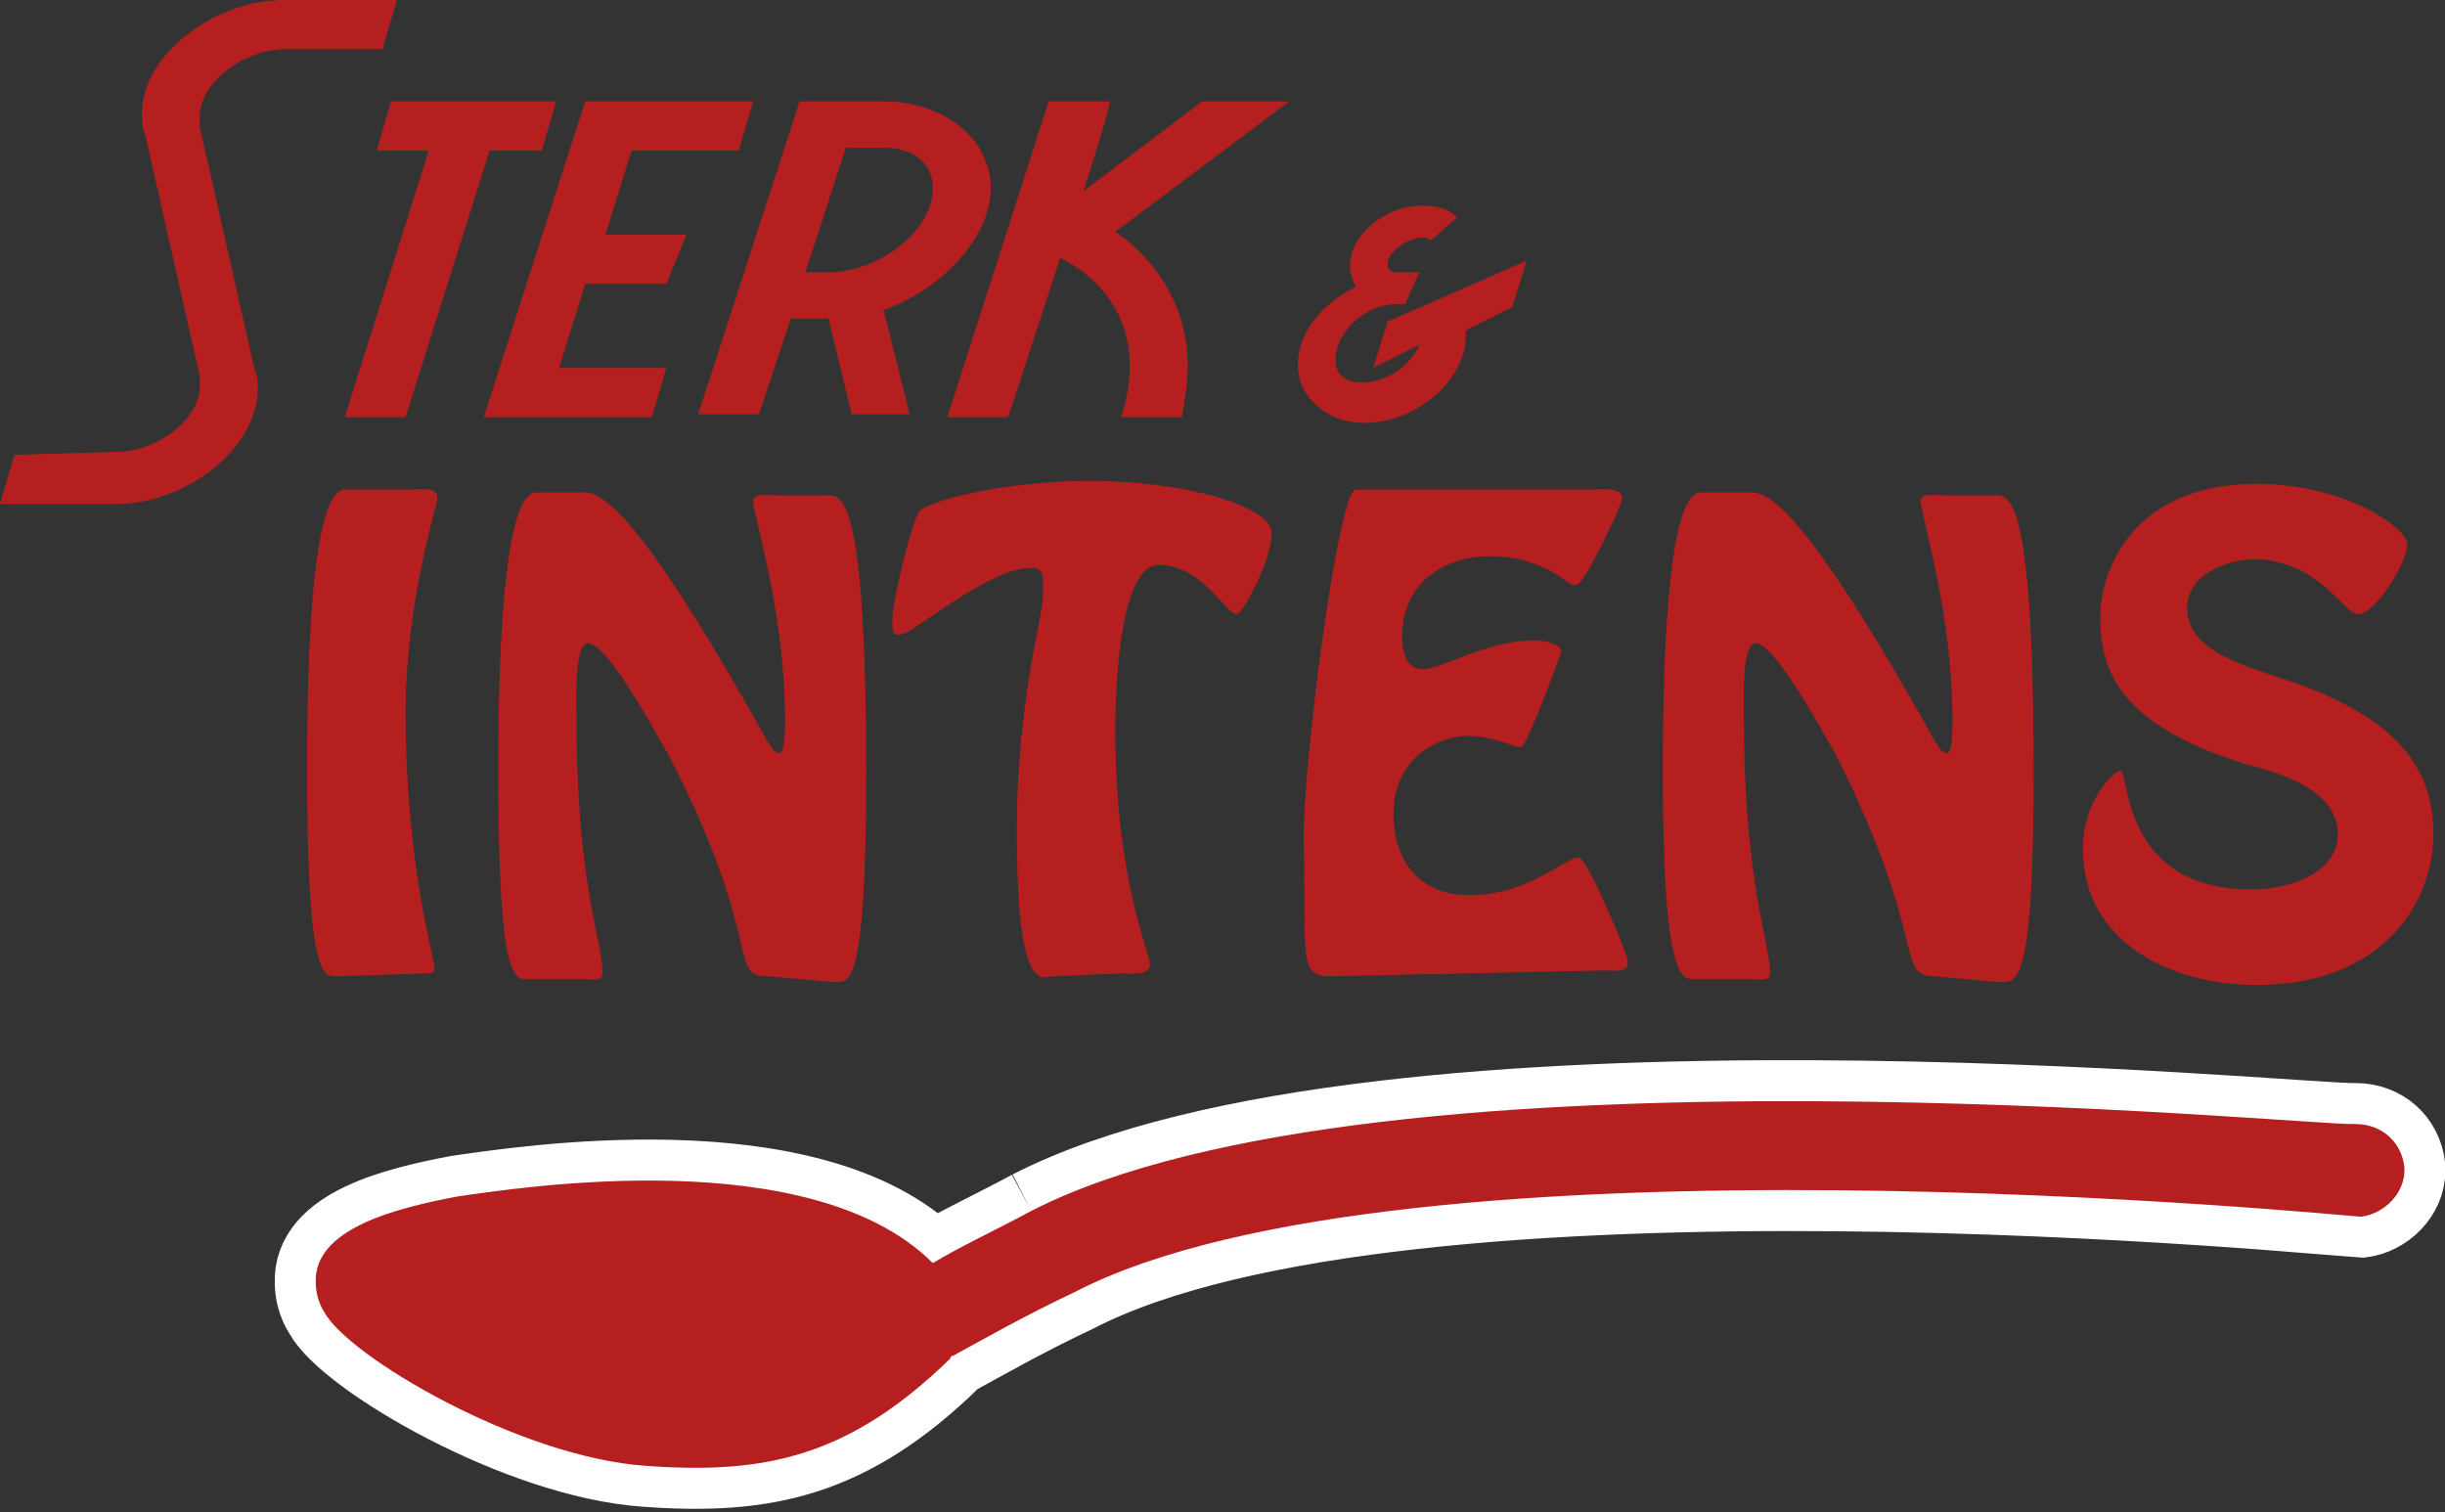 <?xml version="1.0" encoding="UTF-8"?> <svg xmlns="http://www.w3.org/2000/svg" xmlns:xlink="http://www.w3.org/1999/xlink" version="1.1" id="Layer_2_00000072246364846349650340000003696001983694985099_" x="0px" y="0px" viewBox="0 0 84.4 52.2" style="enable-background:new 0 0 84.4 52.2;" xml:space="preserve"><rect x="0" y="0" width="84.4" height="52.2" fill="#333333" stroke="none"/> <style type="text/css"> .st0{fill:#B51F1F;} .st1{fill:#B51F1F;stroke:#FFFFFF;stroke-width:2.83;stroke-miterlimit:10;} </style> <g id="Livello_1"> <g> <path class="st0" d="M35.6,41.8c-1.3,0.7-2.4,1.2-3.4,1.8C28,39.4,17.9,41,15.8,41.3c-2.1,0.4-5,1.1-4.9,3c0,0.3,0.1,0.7,0.3,1 c0.8,1.5,6.7,5,11.1,5.3c4.1,0.3,7-0.3,10.5-3.7c0,0,0-0.1,0.1-0.1c1.1-0.6,2.5-1.4,4.2-2.2C48.5,38.7,81.2,42,81.5,42 c0.8-0.1,1.5-0.8,1.5-1.6c0,0,0,0,0-0.1c-0.1-0.9-0.8-1.5-1.7-1.5C79.9,38.9,47.7,35.6,35.6,41.8"></path> <path class="st1" d="M35.6,41.8c-1.3,0.7-2.4,1.2-3.4,1.8C28,39.4,17.9,41,15.8,41.3c-2.1,0.4-5,1.1-4.9,3c0,0.3,0.1,0.7,0.3,1 c0.8,1.5,6.7,5,11.1,5.3c4.1,0.3,7-0.3,10.5-3.7c0,0,0-0.1,0.1-0.1c1.1-0.6,2.5-1.4,4.2-2.2C48.5,38.7,81.2,42,81.5,42 c0.8-0.1,1.5-0.8,1.5-1.6c0,0,0,0,0-0.1c-0.1-0.9-0.8-1.5-1.7-1.5C79.9,38.9,47.7,35.6,35.6,41.8"></path> <path class="st0" d="M35.6,41.8c-1.3,0.7-2.4,1.2-3.4,1.8C28,39.4,17.9,41,15.8,41.3c-2.1,0.4-5,1.1-4.9,3c0,0.3,0.1,0.7,0.3,1 c0.8,1.5,6.7,5,11.1,5.3c4.1,0.3,7-0.3,10.5-3.7c0,0,0-0.1,0.1-0.1c1.1-0.6,2.5-1.4,4.2-2.2C48.5,38.7,81.2,42,81.5,42 c0.8-0.1,1.5-0.8,1.5-1.6c0,0,0,0,0-0.1c-0.1-0.9-0.8-1.5-1.7-1.5C79.9,38.9,47.7,35.6,35.6,41.8"></path> </g> <g> <path class="st0" d="M11.7,33.7c-0.5,0-1.1,0.4-1.1-7.2c0-9.9,1.1-9.6,1.4-9.6h2.3c0.3,0,0.8-0.1,0.8,0.3c0,0.2-1.1,3.6-1.1,7.4 c0,5.2,1,8.5,1,8.8c0,0.2-0.1,0.2-0.3,0.2L11.7,33.7L11.7,33.7z"></path> <path class="st0" d="M26.5,33.7c-1.4,0-0.1-1.2-3.4-7.6c-0.3-0.5-2.1-3.9-2.8-3.9c-0.5,0-0.4,2.2-0.4,2.6c0,5.7,0.9,7.7,0.9,8.8 c0,0.3-0.4,0.2-0.6,0.2h-1.9c-0.5,0-1.1,0.4-1.1-7.2c0-9.9,1.1-9.6,1.4-9.6h1.6c0.8,0,2.4,1.6,6.3,8.6c0.1,0.1,0.2,0.4,0.4,0.4 c0.2,0,0.2-0.9,0.2-1.1c0-3.8-1.1-7.1-1.1-7.6c0-0.3,0.5-0.2,0.9-0.2h1.6c0.5,0,1.4-0.4,1.4,9.6c0,7.5-0.6,7.2-1.1,7.2L26.5,33.7 L26.5,33.7z"></path> <path class="st0" d="M36.4,33.7c-0.4,0-1.3,0.8-1.3-5c0-4.5,0.9-7.4,0.9-8.1c0-0.6,0.1-1-0.4-1c-1.5,0-4.1,2.3-4.5,2.3 c-0.2,0-0.3,0.1-0.3-0.5c0-0.6,0.6-3.1,0.9-3.7c0.2-0.4,3-1.1,5.9-1.1c3.4,0,6.3,0.9,6.3,1.8c0,0.9-1,2.8-1.2,2.8 c-0.4,0-1.2-1.7-2.7-1.7c-1.3,0-1.5,3.9-1.5,5.7c0,5.2,1.2,7.7,1.2,8.1c0,0.4-0.8,0.3-1,0.3L36.4,33.7L36.4,33.7z"></path> <path class="st0" d="M45.9,33.7c-1.1,0-0.8-0.7-0.9-4.8c0-2.7,1.2-12,1.8-12H55c0.2,0,1-0.1,1,0.3c0,0.2-1.3,3-1.6,3 c-0.4,0-1-1-3-1c-1.4,0-3,0.8-3,2.8c0,0.4,0.1,1.1,0.7,1.1c0.7,0,2.2-1,3.9-1c0.2,0,0.9,0.1,0.9,0.4c0,0-1.2,3.3-1.4,3.3 c-0.2,0-1-0.4-1.8-0.4c-1.1,0-2.6,0.8-2.6,2.7c0,1.6,0.9,2.8,2.6,2.8c2.1,0,3.3-1.3,3.8-1.3c0.3,0,1.7,3.4,1.7,3.6 c0,0.4-0.5,0.3-0.8,0.3L45.9,33.7L45.9,33.7z"></path> <path class="st0" d="M66.8,33.7c-1.4,0-0.2-1.2-3.4-7.6c-0.3-0.5-2.1-3.9-2.8-3.9c-0.5,0-0.4,2.2-0.4,2.6c0,5.7,0.9,7.7,0.9,8.8 c0,0.3-0.4,0.2-0.6,0.2h-1.9c-0.5,0-1.2,0.4-1.2-7.2c0-9.9,1.1-9.6,1.4-9.6h1.7c0.8,0,2.4,1.6,6.3,8.6c0.1,0.1,0.2,0.4,0.4,0.4 c0.2,0,0.2-0.9,0.2-1.1c0-3.8-1.1-7.1-1.1-7.6c0-0.3,0.5-0.2,0.9-0.2h1.6c0.5,0,1.4-0.4,1.4,9.6c0,7.5-0.6,7.2-1.2,7.2L66.8,33.7 L66.8,33.7z"></path> <path class="st0" d="M77.9,19.3c-1,0-2.4,0.5-2.4,1.7c0,1.5,2.1,2,3.2,2.4c4.4,1.4,5.3,3.4,5.3,5.4c0,2.3-1.7,5.2-6.1,5.2 c-3,0-6-1.5-6-4.7c0-1.7,1.1-2.7,1.3-2.7c0.3,0,0,4.1,4.5,4.1c1.6,0,3-0.7,3-1.9c0-1.5-1.9-2.1-3.1-2.4c-4.6-1.4-5.1-3.4-5.1-5.1 s1.2-4.6,5.4-4.6c3,0,5.2,1.5,5.2,2.1s-1.1,2.4-1.7,2.4C80.9,21.2,80.1,19.4,77.9,19.3L77.9,19.3z"></path> </g> <g> <path class="st0" d="M4,15.6c1.4,0,2.9-1.1,2.9-2.3c0-0.1,0-0.2,0-0.3L5,4.6C4.9,4.4,4.9,4.1,4.9,3.9c0-2,2.5-3.9,4.9-3.9h3.9 l-0.5,1.7H9.8C8.5,1.7,6.9,2.8,6.9,4c0,0.1,0,0.2,0,0.4l1.9,8.4c0.1,0.2,0.1,0.4,0.1,0.6c0,2.1-2.5,4-4.9,4H0l0.5-1.7L4,15.6 L4,15.6z"></path> <path class="st0" d="M19.2,3.5l-0.5,1.7h-1.8l-2.9,9.2h-2.1l2.9-9.2H13l0.5-1.7H19.2z"></path> <path class="st0" d="M16.7,14.4l3.5-10.9h5.8l-0.5,1.7h-3.7l-0.9,2.9h2.8L23,9.8h-2.8l-0.9,2.9H23l-0.5,1.7L16.7,14.4L16.7,14.4z"></path> <path class="st0" d="M27.6,3.5h2.9c2.1,0,3.7,1.3,3.7,3s-1.7,3.5-3.7,4.2l0.9,3.6h-2l-0.8-3.3h-1.3l-1.1,3.3h-2.1L27.6,3.5 L27.6,3.5z M28.6,9.4c1.7,0,3.6-1.4,3.6-2.9c0-0.9-0.7-1.4-1.7-1.4h-1.3l-1.4,4.3H28.6L28.6,9.4z"></path> <path class="st0" d="M37.4,6.6l4.1-3.1h3l-6,4.5c1.6,1.1,2.5,2.8,2.5,4.6c0,0.6-0.1,1.2-0.2,1.8h-2.1c0.2-0.6,0.3-1.2,0.3-1.8 c0-1.5-0.8-2.9-2.4-3.7l-1.8,5.5h-2.1l3.5-10.9h2.1C38.4,3.5,37.4,6.6,37.4,6.6z"></path> </g> <path class="st0" d="M52.7,9l-0.5,1.6l-1.6,0.8v0.2c0,1.5-1.7,3-3.5,3c-1.3,0-2.3-0.9-2.3-2s0.8-2.1,2-2.7 c-0.1-0.2-0.2-0.5-0.2-0.7c0-1.1,1.2-2.1,2.5-2.1c0.5,0,0.9,0.1,1.2,0.4l-0.9,0.8c-0.1-0.1-0.2-0.1-0.3-0.1c-0.5,0-1.2,0.5-1.2,0.9 c0,0.3,0.2,0.3,0.4,0.3h0.7l-0.5,1.1h-0.3c-1.1,0-2.1,1-2.1,1.9c0,0.5,0.3,0.8,0.9,0.8c0.9,0,1.7-0.6,2-1.3l-1.6,0.8l0.5-1.6 L52.7,9L52.7,9z"></path> </g> </svg> 